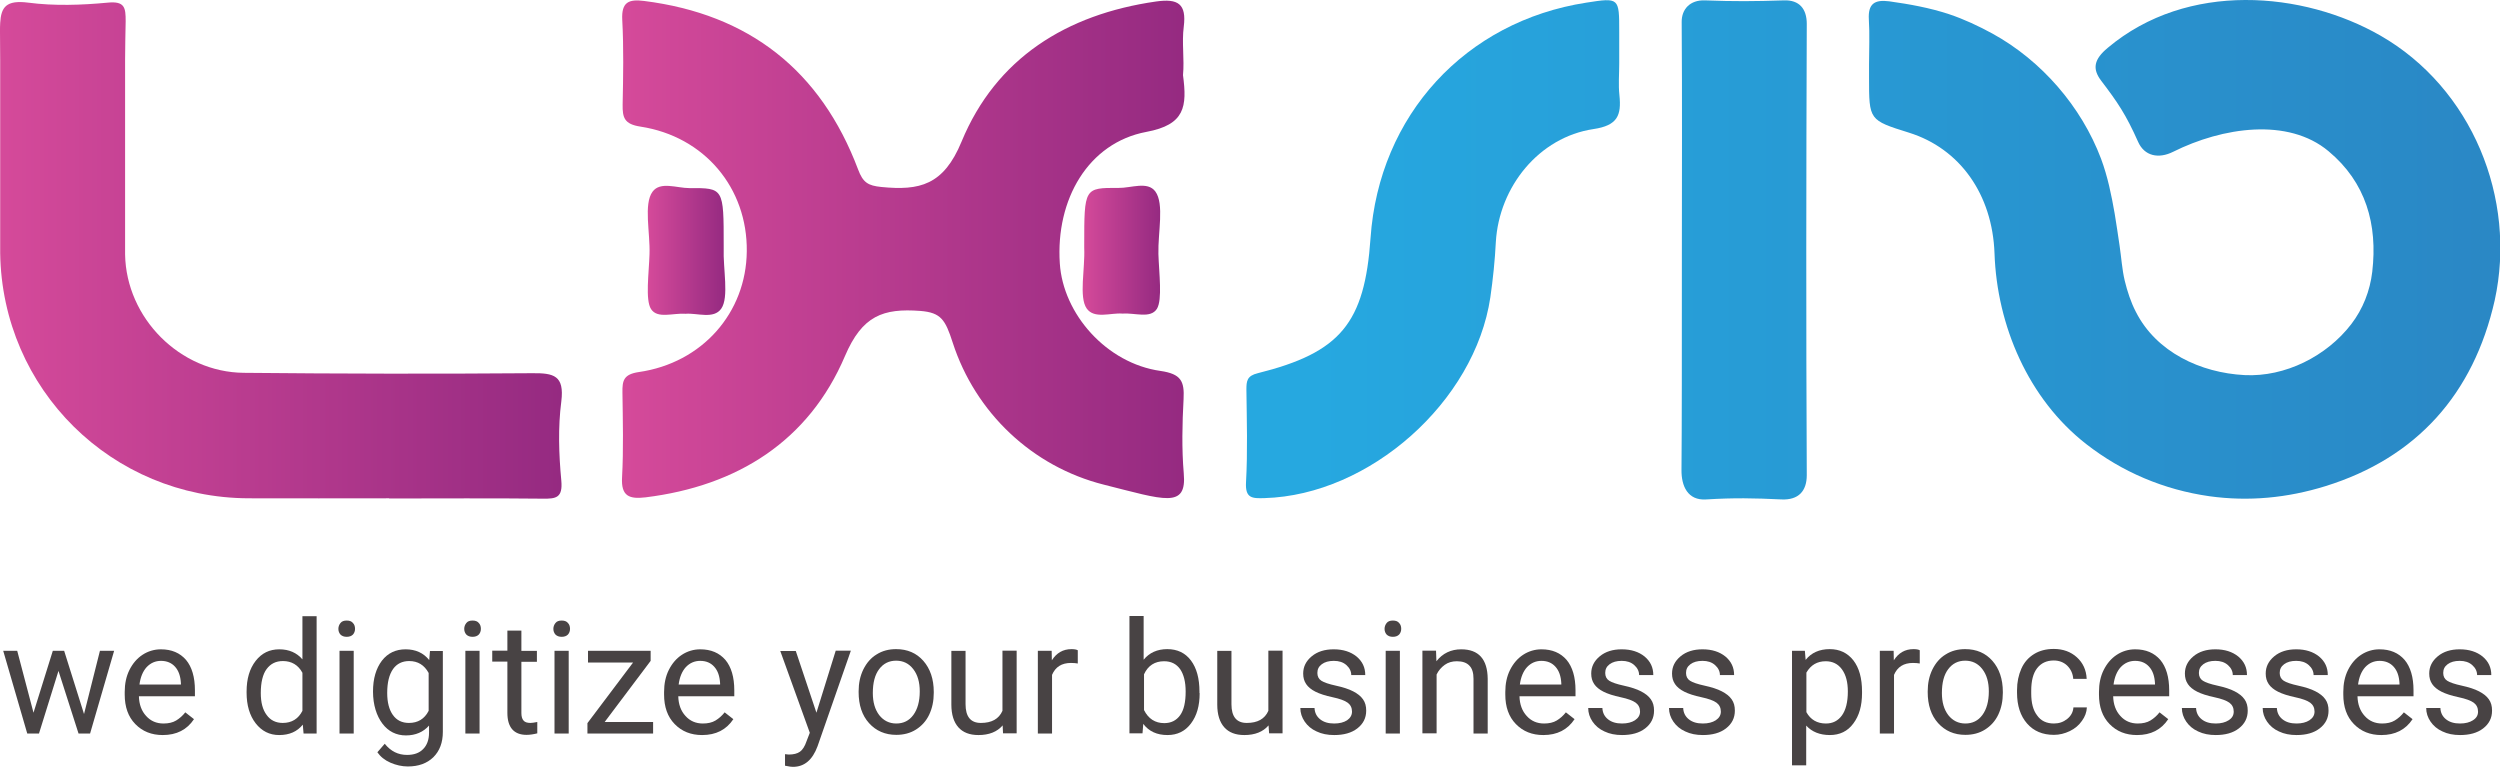 <?xml version="1.0" encoding="utf-8"?>
<!-- Generator: Adobe Illustrator 24.1.1, SVG Export Plug-In . SVG Version: 6.00 Build 0)  -->
<svg version="1.1" id="Layer_1" xmlns="http://www.w3.org/2000/svg" xmlns:xlink="http://www.w3.org/1999/xlink" x="0px" y="0px"
	 viewBox="0 0 132.1 41" style="enable-background:new 0 0 132.1 41;" xml:space="preserve">
<style type="text/css">
	.st0{fill:url(#SVGID_1_);}
	.st1{fill:url(#SVGID_2_);}
	.st2{fill:url(#SVGID_3_);}
	.st3{fill:url(#SVGID_4_);}
	.st4{fill:url(#SVGID_5_);}
	.st5{fill:url(#SVGID_6_);}
	.st6{fill:url(#SVGID_7_);}
	.st7{fill:#484344;}
</style>
<g>
	<g>
		<g>
			
				<linearGradient id="SVGID_1_" gradientUnits="userSpaceOnUse" x1="131.893" y1="284.939" x2="161.611" y2="284.939" gradientTransform="matrix(1 0 0 -1 -99.02 298.106)">
				<stop  offset="0" style="stop-color:#D54A9A"/>
				<stop  offset="1" style="stop-color:#952A81"/>
			</linearGradient>
			<path class="st0" d="M62.51,3.97c0.08-0.85-0.07-1.72,0.04-2.56c0.15-1.2-0.29-1.5-1.47-1.33c-4.74,0.68-8.45,3-10.27,7.4
				c-0.95,2.31-2.22,2.6-4.24,2.4c-0.7-0.07-0.97-0.23-1.23-0.93c-1.97-5.22-5.75-8.2-11.31-8.9c-0.8-0.1-1.2,0.05-1.15,1
				c0.08,1.49,0.05,2.99,0.02,4.48c-0.01,0.69,0.09,1.03,0.94,1.16c3.39,0.52,5.66,3.25,5.62,6.59c-0.03,3.24-2.35,5.9-5.71,6.38
				c-0.8,0.12-0.87,0.45-0.86,1.08c0.02,1.49,0.06,2.99-0.02,4.48c-0.06,1.01,0.39,1.16,1.24,1.06c4.86-0.6,8.63-2.98,10.54-7.47
				c0.91-2.13,2.01-2.53,3.99-2.38c1.08,0.09,1.31,0.46,1.7,1.67c1.2,3.71,4.21,6.56,7.99,7.51c3.19,0.8,4.39,1.29,4.22-0.6
				c-0.11-1.3-0.08-2.62-0.01-3.92c0.05-0.95-0.13-1.33-1.22-1.49c-2.84-0.4-5.15-3-5.32-5.69c-0.22-3.37,1.5-6.36,4.57-6.94
				C62.62,6.59,62.73,5.63,62.51,3.97z"/>
			
				<linearGradient id="SVGID_2_" gradientUnits="userSpaceOnUse" x1="156.232" y1="284.877" x2="160.326" y2="284.877" gradientTransform="matrix(1 0 0 -1 -99.02 298.106)">
				<stop  offset="0" style="stop-color:#D54A9A"/>
				<stop  offset="1" style="stop-color:#952A81"/>
			</linearGradient>
			<path class="st1" d="M61.05,10.12c-0.41-0.56-1.28-0.18-1.95-0.19c-1.81-0.01-1.81,0-1.81,3.03c0,0.05,0,0.09,0,0.14
				c0.05,1.1-0.29,2.6,0.13,3.2c0.4,0.57,1.27,0.22,1.88,0.27c0.67-0.05,1.49,0.28,1.83-0.25c0.3-0.48,0.11-1.9,0.08-2.9
				C61.18,12.29,61.53,10.78,61.05,10.12z"/>
			
				<linearGradient id="SVGID_3_" gradientUnits="userSpaceOnUse" x1="133.248" y1="284.876" x2="137.342" y2="284.876" gradientTransform="matrix(1 0 0 -1 -99.02 298.106)">
				<stop  offset="0" style="stop-color:#D54A9A"/>
				<stop  offset="1" style="stop-color:#952A81"/>
			</linearGradient>
			<path class="st2" d="M38.24,12.97c0-3.03,0-3.04-1.81-3.03c-0.67,0-1.54-0.37-1.95,0.19c-0.48,0.65-0.12,2.17-0.16,3.3
				c-0.03,1-0.23,2.42,0.08,2.9c0.34,0.53,1.16,0.2,1.83,0.25c0.61-0.05,1.48,0.3,1.88-0.27c0.42-0.6,0.09-2.1,0.13-3.2
				C38.24,13.06,38.24,13.02,38.24,12.97z"/>
		</g>
		
			<linearGradient id="SVGID_4_" gradientUnits="userSpaceOnUse" x1="99.02" y1="284.876" x2="128.702" y2="284.876" gradientTransform="matrix(1 0 0 -1 -99.02 298.106)">
			<stop  offset="0" style="stop-color:#D54A9A"/>
			<stop  offset="1" style="stop-color:#952A81"/>
		</linearGradient>
		<path class="st3" d="M28.13,19.72c-5.08,0.04-10.17,0.03-15.25-0.02c-3.37-0.03-6.21-2.89-6.27-6.25c0-0.09,0-8.44,0-10.32
			c0-0.67,0.02-1.34,0.03-2.01C6.64,0.41,6.6,0.05,5.69,0.14c-1.39,0.13-2.82,0.18-4.2,0C0.32-0.01,0.06,0.38,0.01,1.21
			c0-0.06,0-0.12,0-0.16c0,0.05,0,0.1,0,0.17C0,1.35,0,1.5,0,1.67c0,0.51,0.01,1.01,0.01,1.52c0,3.82,0,10.14,0,10.18
			c0.1,7.2,5.89,12.94,13.13,12.96c2.47,0.01,4.94,0,7.42,0c0,0,0,0.01,0,0.01c2.71,0,5.41-0.02,8.12,0.01
			c0.71,0.01,1.06-0.05,0.98-0.95c-0.13-1.39-0.18-2.81,0-4.19C29.83,19.84,29.26,19.71,28.13,19.72z"/>
		<g>
			
				<linearGradient id="SVGID_5_" gradientUnits="userSpaceOnUse" x1="235.349" y1="284.938" x2="168.399" y2="284.938" gradientTransform="matrix(1 0 0 -1 -99.02 298.106)">
				<stop  offset="0" style="stop-color:#2A85C3"/>
				<stop  offset="1" style="stop-color:#26A8E0"/>
			</linearGradient>
			<path class="st4" d="M85.56,3.36c0-0.56,0-1.12,0-1.68c0-1.81,0-1.81-1.74-1.54c-6.39,0.99-10.95,5.95-11.4,12.43
				c-0.31,4.51-1.59,6.06-5.96,7.15c-0.57,0.14-0.6,0.41-0.6,0.87c0.02,1.63,0.07,3.27-0.02,4.89c-0.05,0.86,0.33,0.86,0.98,0.84
				c5.55-0.16,11.11-5.09,11.93-10.61c0.14-0.97,0.24-1.94,0.29-2.92c0.17-2.92,2.28-5.54,5.16-5.97c1.28-0.19,1.48-0.73,1.37-1.79
				C85.51,4.48,85.56,3.92,85.56,3.36z"/>
			
				<linearGradient id="SVGID_6_" gradientUnits="userSpaceOnUse" x1="235.347" y1="284.901" x2="168.4" y2="284.901" gradientTransform="matrix(1 0 0 -1 -99.02 298.106)">
				<stop  offset="0" style="stop-color:#2A85C3"/>
				<stop  offset="1" style="stop-color:#26A8E0"/>
			</linearGradient>
			<path class="st5" d="M95.47,1.26c0-0.79-0.39-1.27-1.21-1.24c-1.58,0.05-2.59,0.06-4.17,0c-0.79-0.03-1.24,0.47-1.23,1.15
				c0.03,4.1,0.01,8.04,0.01,12.14c0,5.58,0,9.17-0.02,11.52c-0.01,0.84,0.32,1.63,1.31,1.56c1.49-0.09,2.49-0.07,3.98,0
				c0.89,0.04,1.33-0.44,1.33-1.28C95.43,17.03,95.44,9.32,95.47,1.26z"/>
			
				<linearGradient id="SVGID_7_" gradientUnits="userSpaceOnUse" x1="235.355" y1="284.939" x2="168.393" y2="284.939" gradientTransform="matrix(1 0 0 -1 -99.02 298.106)">
				<stop  offset="0" style="stop-color:#2A85C3"/>
				<stop  offset="1" style="stop-color:#26A8E0"/>
			</linearGradient>
			<path class="st6" d="M125.78,1.88c-4.06-2.33-10.19-2.9-14.41,0.65c-0.72,0.6-0.83,1.1-0.34,1.74c0.86,1.13,1.3,1.77,1.95,3.23
				c0.33,0.74,1.07,0.91,1.85,0.52c2.61-1.3,6.07-1.82,8.21-0.03c1.98,1.65,2.6,3.87,2.31,6.37c-0.12,1.01-0.49,1.96-1.11,2.77
				c-1.3,1.69-3.49,2.8-5.64,2.69c-2.32-0.12-4.66-1.21-5.74-3.34c-0.27-0.52-0.45-1.08-0.59-1.65c-0.14-0.59-0.18-1.23-0.27-1.84
				c-0.08-0.57-0.17-1.13-0.26-1.7c-0.17-0.98-0.37-1.96-0.72-2.9c-1.04-2.76-3.15-5.19-5.73-6.61c-0.73-0.4-1.52-0.77-2.3-1.03
				c-1.03-0.34-2.09-0.53-3.16-0.68c-0.77-0.1-1.13,0.12-1.08,0.96c0.05,0.79,0.01,1.59,0.01,2.38c0,0.23,0,0.47,0,0.7
				c0,2.24,0,2.24,2.11,2.9c2.69,0.84,4.41,3.26,4.52,6.38c0.13,3.82,1.79,7.69,4.84,10.07c1.91,1.49,4.12,2.42,6.51,2.76
				c2.08,0.29,4.13,0.09,6.13-0.53c4.81-1.49,7.83-4.86,8.95-9.82C133,10.48,130.61,4.65,125.78,1.88z"/>
		</g>
	</g>
	<g>
		<path class="st7" d="M4.44,37.73l0.84-3.34h0.75l-1.27,4.37H4.15l-1.06-3.31l-1.03,3.31H1.44l-1.27-4.37h0.74l0.86,3.27l1.02-3.27
			h0.6L4.44,37.73z"/>
		<path class="st7" d="M8.6,38.84c-0.59,0-1.07-0.19-1.45-0.58s-0.56-0.91-0.56-1.56v-0.14c0-0.43,0.08-0.82,0.25-1.16
			s0.4-0.61,0.69-0.8s0.62-0.29,0.97-0.29c0.57,0,1.01,0.19,1.33,0.56c0.31,0.37,0.47,0.91,0.47,1.61v0.31H7.34
			c0.01,0.43,0.14,0.78,0.38,1.04c0.24,0.27,0.55,0.4,0.92,0.4c0.26,0,0.49-0.05,0.67-0.16c0.18-0.11,0.34-0.25,0.48-0.43l0.46,0.36
			C9.88,38.56,9.33,38.84,8.6,38.84z M8.51,34.92c-0.3,0-0.55,0.11-0.76,0.33c-0.2,0.22-0.33,0.53-0.38,0.92h2.19v-0.06
			c-0.02-0.38-0.12-0.67-0.31-0.88C9.07,35.03,8.82,34.92,8.51,34.92z"/>
		<path class="st7" d="M13.03,36.54c0-0.67,0.16-1.21,0.48-1.62c0.32-0.41,0.73-0.61,1.25-0.61c0.51,0,0.92,0.18,1.22,0.53v-2.28
			h0.75v6.2h-0.69L16,38.29c-0.3,0.37-0.71,0.55-1.25,0.55c-0.51,0-0.92-0.21-1.24-0.62c-0.32-0.41-0.48-0.96-0.48-1.62V36.54z
			 M13.78,36.62c0,0.5,0.1,0.88,0.31,1.16c0.2,0.28,0.49,0.42,0.85,0.42c0.47,0,0.82-0.21,1.04-0.64v-2.01
			c-0.22-0.41-0.57-0.62-1.03-0.62c-0.37,0-0.65,0.14-0.86,0.42S13.78,36.07,13.78,36.62z"/>
		<path class="st7" d="M17.88,33.23c0-0.12,0.04-0.22,0.11-0.31s0.18-0.13,0.33-0.13s0.26,0.04,0.33,0.13
			c0.08,0.08,0.11,0.19,0.11,0.31c0,0.12-0.04,0.22-0.11,0.3c-0.08,0.08-0.19,0.12-0.33,0.12s-0.25-0.04-0.33-0.12
			C17.92,33.45,17.88,33.35,17.88,33.23z M18.69,38.76h-0.75v-4.37h0.75V38.76z"/>
		<path class="st7" d="M19.71,36.54c0-0.68,0.16-1.22,0.47-1.63c0.31-0.4,0.73-0.6,1.25-0.6c0.53,0,0.95,0.19,1.25,0.57l0.04-0.48
			h0.68v4.27c0,0.57-0.17,1.01-0.5,1.34c-0.34,0.33-0.79,0.49-1.35,0.49c-0.31,0-0.62-0.07-0.92-0.2c-0.3-0.13-0.53-0.32-0.69-0.55
			l0.39-0.45c0.32,0.4,0.71,0.59,1.18,0.59c0.36,0,0.65-0.1,0.85-0.31c0.2-0.2,0.31-0.49,0.31-0.86v-0.38
			c-0.3,0.34-0.71,0.52-1.22,0.52c-0.51,0-0.93-0.21-1.24-0.62S19.71,37.25,19.71,36.54z M20.46,36.62c0,0.49,0.1,0.88,0.3,1.16
			c0.2,0.28,0.48,0.42,0.85,0.42c0.47,0,0.82-0.21,1.04-0.64v-2c-0.23-0.42-0.57-0.63-1.03-0.63c-0.36,0-0.65,0.14-0.85,0.42
			C20.56,35.65,20.46,36.07,20.46,36.62z"/>
		<path class="st7" d="M24.53,33.23c0-0.12,0.04-0.22,0.11-0.31s0.18-0.13,0.33-0.13s0.26,0.04,0.33,0.13
			c0.08,0.08,0.11,0.19,0.11,0.31c0,0.12-0.04,0.22-0.11,0.3c-0.08,0.08-0.19,0.12-0.33,0.12s-0.25-0.04-0.33-0.12
			C24.57,33.45,24.53,33.35,24.53,33.23z M25.34,38.76h-0.75v-4.37h0.75V38.76z"/>
		<path class="st7" d="M27.55,33.33v1.06h0.82v0.58h-0.82v2.71c0,0.18,0.04,0.31,0.11,0.39c0.07,0.09,0.2,0.13,0.37,0.13
			c0.09,0,0.2-0.02,0.36-0.05v0.6c-0.2,0.05-0.39,0.08-0.57,0.08c-0.33,0-0.59-0.1-0.76-0.3c-0.17-0.2-0.25-0.49-0.25-0.86v-2.71
			h-0.8v-0.58h0.8v-1.06H27.55z"/>
		<path class="st7" d="M29.24,33.23c0-0.12,0.04-0.22,0.11-0.31s0.18-0.13,0.33-0.13s0.26,0.04,0.33,0.13
			c0.08,0.08,0.11,0.19,0.11,0.31c0,0.12-0.04,0.22-0.11,0.3c-0.08,0.08-0.19,0.12-0.33,0.12s-0.25-0.04-0.33-0.12
			C29.28,33.45,29.24,33.35,29.24,33.23z M30.05,38.76H29.3v-4.37h0.75V38.76z"/>
		<path class="st7" d="M31.95,38.15h2.56v0.61h-3.47v-0.55l2.41-3.2h-2.38v-0.62h3.31v0.53L31.95,38.15z"/>
		<path class="st7" d="M37.1,38.84c-0.59,0-1.07-0.19-1.45-0.58s-0.56-0.91-0.56-1.56v-0.14c0-0.43,0.08-0.82,0.25-1.16
			s0.4-0.61,0.69-0.8s0.62-0.29,0.97-0.29c0.57,0,1.01,0.19,1.33,0.56c0.31,0.37,0.47,0.91,0.47,1.61v0.31h-2.96
			c0.01,0.43,0.14,0.78,0.38,1.04c0.24,0.27,0.55,0.4,0.92,0.4c0.26,0,0.49-0.05,0.67-0.16c0.18-0.11,0.34-0.25,0.48-0.43l0.46,0.36
			C38.38,38.56,37.83,38.84,37.1,38.84z M37,34.92c-0.3,0-0.55,0.11-0.76,0.33c-0.2,0.22-0.33,0.53-0.38,0.92h2.19v-0.06
			c-0.02-0.38-0.12-0.67-0.31-0.88C37.56,35.03,37.32,34.92,37,34.92z"/>
		<path class="st7" d="M43.14,37.66l1.02-3.28h0.8l-1.76,5.05c-0.27,0.73-0.7,1.09-1.3,1.09l-0.14-0.01l-0.28-0.05v-0.61l0.2,0.02
			c0.25,0,0.45-0.05,0.59-0.15c0.14-0.1,0.26-0.29,0.35-0.56l0.17-0.44l-1.56-4.32h0.82L43.14,37.66z"/>
		<path class="st7" d="M45.37,36.53c0-0.43,0.08-0.81,0.25-1.16c0.17-0.34,0.4-0.61,0.7-0.79c0.3-0.19,0.64-0.28,1.03-0.28
			c0.6,0,1.08,0.21,1.44,0.62s0.55,0.96,0.55,1.64v0.05c0,0.43-0.08,0.81-0.24,1.15s-0.4,0.6-0.7,0.79
			c-0.3,0.19-0.65,0.28-1.04,0.28c-0.59,0-1.07-0.21-1.44-0.62s-0.55-0.96-0.55-1.64V36.53z M46.12,36.62
			c0,0.48,0.11,0.87,0.34,1.17c0.23,0.29,0.53,0.44,0.9,0.44c0.38,0,0.68-0.15,0.9-0.45c0.22-0.3,0.34-0.71,0.34-1.25
			c0-0.48-0.11-0.87-0.34-1.17s-0.53-0.45-0.91-0.45c-0.37,0-0.67,0.15-0.89,0.44C46.23,35.65,46.12,36.07,46.12,36.62z"/>
		<path class="st7" d="M52.98,38.33c-0.29,0.34-0.72,0.51-1.28,0.51c-0.47,0-0.82-0.14-1.06-0.41s-0.37-0.67-0.37-1.2v-2.84h0.75
			v2.82c0,0.66,0.27,0.99,0.81,0.99c0.57,0,0.95-0.21,1.14-0.64v-3.18h0.75v4.37H53L52.98,38.33z"/>
		<path class="st7" d="M56.96,35.06c-0.11-0.02-0.24-0.03-0.37-0.03c-0.49,0-0.82,0.21-1,0.63v3.1h-0.75v-4.37h0.73l0.01,0.5
			c0.25-0.39,0.59-0.59,1.04-0.59c0.15,0,0.26,0.02,0.33,0.06V35.06z"/>
		<path class="st7" d="M63.39,36.62c0,0.67-0.15,1.2-0.46,1.61c-0.31,0.41-0.72,0.61-1.24,0.61c-0.55,0-0.98-0.19-1.28-0.59
			l-0.04,0.5h-0.69v-6.2h0.75v2.31c0.3-0.37,0.72-0.56,1.25-0.56c0.53,0,0.95,0.2,1.25,0.6c0.3,0.4,0.45,0.95,0.45,1.65V36.62z
			 M62.65,36.54c0-0.51-0.1-0.9-0.29-1.18c-0.2-0.28-0.48-0.42-0.85-0.42c-0.49,0-0.85,0.23-1.06,0.69v1.89
			c0.23,0.46,0.59,0.69,1.07,0.69c0.36,0,0.64-0.14,0.84-0.42S62.65,37.09,62.65,36.54z"/>
		<path class="st7" d="M67.03,38.33c-0.29,0.34-0.72,0.51-1.28,0.51c-0.47,0-0.82-0.14-1.06-0.41s-0.37-0.67-0.37-1.2v-2.84h0.75
			v2.82c0,0.66,0.27,0.99,0.81,0.99c0.57,0,0.95-0.21,1.14-0.64v-3.18h0.75v4.37h-0.71L67.03,38.33z"/>
		<path class="st7" d="M71.44,37.6c0-0.2-0.08-0.36-0.23-0.47c-0.15-0.11-0.42-0.21-0.8-0.29c-0.38-0.08-0.68-0.18-0.9-0.29
			c-0.22-0.11-0.39-0.25-0.49-0.4c-0.11-0.16-0.16-0.34-0.16-0.56c0-0.36,0.15-0.66,0.45-0.91c0.3-0.25,0.69-0.37,1.16-0.37
			c0.5,0,0.9,0.13,1.21,0.38c0.31,0.26,0.46,0.58,0.46,0.98H71.4c0-0.2-0.09-0.38-0.26-0.53c-0.17-0.15-0.39-0.22-0.66-0.22
			c-0.27,0-0.48,0.06-0.64,0.18s-0.23,0.27-0.23,0.46c0,0.18,0.07,0.32,0.21,0.41c0.14,0.09,0.4,0.18,0.77,0.26s0.68,0.18,0.91,0.3
			c0.23,0.12,0.4,0.25,0.52,0.42s0.17,0.36,0.17,0.6c0,0.39-0.16,0.7-0.47,0.94c-0.31,0.24-0.72,0.35-1.22,0.35
			c-0.35,0-0.66-0.06-0.93-0.19c-0.27-0.12-0.48-0.3-0.63-0.52c-0.15-0.22-0.23-0.46-0.23-0.72h0.75c0.01,0.25,0.11,0.45,0.3,0.6
			c0.19,0.15,0.43,0.22,0.74,0.22c0.28,0,0.51-0.06,0.68-0.17C71.35,37.94,71.44,37.79,71.44,37.6z"/>
		<path class="st7" d="M73.16,33.23c0-0.12,0.04-0.22,0.11-0.31s0.18-0.13,0.33-0.13s0.26,0.04,0.33,0.13
			c0.08,0.08,0.11,0.19,0.11,0.31c0,0.12-0.04,0.22-0.11,0.3c-0.08,0.08-0.19,0.12-0.33,0.12s-0.25-0.04-0.33-0.12
			C73.2,33.45,73.16,33.35,73.16,33.23z M73.97,38.76h-0.75v-4.37h0.75V38.76z"/>
		<path class="st7" d="M75.88,34.39l0.02,0.55c0.33-0.42,0.77-0.63,1.31-0.63c0.92,0,1.39,0.52,1.4,1.56v2.89h-0.75v-2.89
			c0-0.32-0.07-0.55-0.22-0.7c-0.14-0.15-0.36-0.23-0.66-0.23c-0.24,0-0.46,0.06-0.64,0.19c-0.18,0.13-0.33,0.3-0.43,0.51v3.11
			h-0.75v-4.37H75.88z"/>
		<path class="st7" d="M81.55,38.84c-0.59,0-1.07-0.19-1.45-0.58s-0.56-0.91-0.56-1.56v-0.14c0-0.43,0.08-0.82,0.25-1.16
			s0.4-0.61,0.69-0.8s0.62-0.29,0.97-0.29c0.57,0,1.01,0.19,1.33,0.56c0.31,0.37,0.47,0.91,0.47,1.61v0.31h-2.96
			c0.01,0.43,0.14,0.78,0.38,1.04c0.24,0.27,0.55,0.4,0.92,0.4c0.26,0,0.49-0.05,0.67-0.16c0.18-0.11,0.34-0.25,0.48-0.43l0.46,0.36
			C82.83,38.56,82.28,38.84,81.55,38.84z M81.45,34.92c-0.3,0-0.55,0.11-0.76,0.33c-0.2,0.22-0.33,0.53-0.38,0.92h2.19v-0.06
			c-0.02-0.38-0.12-0.67-0.31-0.88C82.01,35.03,81.77,34.92,81.45,34.92z"/>
		<path class="st7" d="M86.66,37.6c0-0.2-0.08-0.36-0.23-0.47c-0.15-0.11-0.42-0.21-0.8-0.29c-0.38-0.08-0.68-0.18-0.9-0.29
			c-0.22-0.11-0.39-0.25-0.49-0.4c-0.11-0.16-0.16-0.34-0.16-0.56c0-0.36,0.15-0.66,0.45-0.91c0.3-0.25,0.69-0.37,1.16-0.37
			c0.5,0,0.9,0.13,1.21,0.38c0.31,0.26,0.46,0.58,0.46,0.98h-0.75c0-0.2-0.09-0.38-0.26-0.53c-0.17-0.15-0.39-0.22-0.66-0.22
			c-0.27,0-0.48,0.06-0.64,0.18s-0.23,0.27-0.23,0.46c0,0.18,0.07,0.32,0.21,0.41c0.14,0.09,0.4,0.18,0.77,0.26s0.68,0.18,0.91,0.3
			c0.23,0.12,0.4,0.25,0.52,0.42s0.17,0.36,0.17,0.6c0,0.39-0.16,0.7-0.47,0.94c-0.31,0.24-0.72,0.35-1.22,0.35
			c-0.35,0-0.66-0.06-0.93-0.19c-0.27-0.12-0.48-0.3-0.63-0.52c-0.15-0.22-0.23-0.46-0.23-0.72h0.75c0.01,0.25,0.11,0.45,0.3,0.6
			c0.19,0.15,0.43,0.22,0.74,0.22c0.28,0,0.51-0.06,0.68-0.17C86.57,37.94,86.66,37.79,86.66,37.6z"/>
		<path class="st7" d="M90.93,37.6c0-0.2-0.08-0.36-0.23-0.47c-0.15-0.11-0.42-0.21-0.8-0.29c-0.38-0.08-0.68-0.18-0.9-0.29
			c-0.22-0.11-0.39-0.25-0.49-0.4c-0.11-0.16-0.16-0.34-0.16-0.56c0-0.36,0.15-0.66,0.45-0.91c0.3-0.25,0.69-0.37,1.16-0.37
			c0.5,0,0.9,0.13,1.21,0.38c0.31,0.26,0.46,0.58,0.46,0.98h-0.75c0-0.2-0.09-0.38-0.26-0.53c-0.17-0.15-0.39-0.22-0.66-0.22
			c-0.27,0-0.48,0.06-0.64,0.18s-0.23,0.27-0.23,0.46c0,0.18,0.07,0.32,0.21,0.41c0.14,0.09,0.4,0.18,0.77,0.26s0.68,0.18,0.91,0.3
			c0.23,0.12,0.4,0.25,0.52,0.42s0.17,0.36,0.17,0.6c0,0.39-0.16,0.7-0.47,0.94c-0.31,0.24-0.72,0.35-1.22,0.35
			c-0.35,0-0.66-0.06-0.93-0.19c-0.27-0.12-0.48-0.3-0.63-0.52c-0.15-0.22-0.23-0.46-0.23-0.72h0.75c0.01,0.25,0.11,0.45,0.3,0.6
			c0.19,0.15,0.43,0.22,0.74,0.22c0.28,0,0.51-0.06,0.68-0.17C90.84,37.94,90.93,37.79,90.93,37.6z"/>
		<path class="st7" d="M98.39,36.62c0,0.67-0.15,1.2-0.46,1.61c-0.3,0.41-0.72,0.61-1.24,0.61c-0.53,0-0.95-0.17-1.25-0.5v2.1h-0.75
			v-6.05h0.68l0.04,0.48c0.3-0.38,0.73-0.57,1.27-0.57c0.53,0,0.94,0.2,1.25,0.59c0.31,0.4,0.46,0.95,0.46,1.65V36.62z M97.64,36.54
			c0-0.49-0.1-0.88-0.31-1.17c-0.21-0.29-0.5-0.43-0.86-0.43c-0.45,0-0.79,0.2-1.02,0.6v2.09c0.22,0.4,0.57,0.6,1.03,0.6
			c0.36,0,0.64-0.14,0.85-0.43C97.53,37.52,97.64,37.1,97.64,36.54z"/>
		<path class="st7" d="M101.45,35.06c-0.11-0.02-0.24-0.03-0.37-0.03c-0.49,0-0.82,0.21-1,0.63v3.1h-0.75v-4.37h0.73l0.01,0.5
			c0.25-0.39,0.59-0.59,1.04-0.59c0.15,0,0.26,0.02,0.33,0.06V35.06z"/>
		<path class="st7" d="M101.86,36.53c0-0.43,0.08-0.81,0.25-1.16c0.17-0.34,0.4-0.61,0.7-0.79c0.3-0.19,0.64-0.28,1.03-0.28
			c0.6,0,1.08,0.21,1.44,0.62s0.55,0.96,0.55,1.64v0.05c0,0.43-0.08,0.81-0.24,1.15s-0.4,0.6-0.7,0.79
			c-0.3,0.19-0.65,0.28-1.04,0.28c-0.59,0-1.07-0.21-1.44-0.62s-0.55-0.96-0.55-1.64V36.53z M102.61,36.62
			c0,0.48,0.11,0.87,0.34,1.17c0.23,0.29,0.53,0.44,0.9,0.44c0.38,0,0.68-0.15,0.9-0.45c0.22-0.3,0.34-0.71,0.34-1.25
			c0-0.48-0.11-0.87-0.34-1.17s-0.53-0.45-0.91-0.45c-0.37,0-0.67,0.15-0.89,0.44C102.72,35.65,102.61,36.07,102.61,36.62z"/>
		<path class="st7" d="M108.53,38.23c0.27,0,0.5-0.08,0.7-0.24s0.31-0.36,0.33-0.61h0.71c-0.01,0.25-0.1,0.49-0.26,0.71
			c-0.16,0.23-0.37,0.41-0.64,0.54c-0.27,0.13-0.55,0.2-0.84,0.2c-0.6,0-1.07-0.2-1.42-0.6c-0.35-0.4-0.53-0.94-0.53-1.63v-0.13
			c0-0.43,0.08-0.8,0.23-1.14s0.38-0.59,0.67-0.77c0.29-0.18,0.64-0.27,1.04-0.27c0.49,0,0.9,0.15,1.22,0.44
			c0.32,0.29,0.5,0.67,0.52,1.14h-0.71c-0.02-0.28-0.13-0.51-0.32-0.7c-0.19-0.18-0.43-0.27-0.71-0.27c-0.38,0-0.67,0.14-0.88,0.41
			c-0.21,0.27-0.31,0.67-0.31,1.19v0.14c0,0.5,0.1,0.89,0.31,1.16C107.84,38.09,108.14,38.23,108.53,38.23z"/>
		<path class="st7" d="M112.92,38.84c-0.59,0-1.07-0.19-1.45-0.58s-0.56-0.91-0.56-1.56v-0.14c0-0.43,0.08-0.82,0.25-1.16
			s0.4-0.61,0.69-0.8s0.62-0.29,0.97-0.29c0.57,0,1.01,0.19,1.33,0.56c0.31,0.37,0.47,0.91,0.47,1.61v0.31h-2.96
			c0.01,0.43,0.14,0.78,0.38,1.04c0.24,0.27,0.55,0.4,0.92,0.4c0.26,0,0.49-0.05,0.67-0.16c0.18-0.11,0.34-0.25,0.48-0.43l0.46,0.36
			C114.2,38.56,113.65,38.84,112.92,38.84z M112.82,34.92c-0.3,0-0.55,0.11-0.76,0.33c-0.2,0.22-0.33,0.53-0.38,0.92h2.19v-0.06
			c-0.02-0.38-0.12-0.67-0.31-0.88C113.38,35.03,113.14,34.92,112.82,34.92z"/>
		<path class="st7" d="M118.03,37.6c0-0.2-0.08-0.36-0.23-0.47c-0.15-0.11-0.42-0.21-0.8-0.29c-0.38-0.08-0.68-0.18-0.9-0.29
			c-0.22-0.11-0.39-0.25-0.49-0.4c-0.11-0.16-0.16-0.34-0.16-0.56c0-0.36,0.15-0.66,0.45-0.91c0.3-0.25,0.69-0.37,1.16-0.37
			c0.5,0,0.9,0.13,1.21,0.38c0.31,0.26,0.46,0.58,0.46,0.98h-0.75c0-0.2-0.09-0.38-0.26-0.53c-0.17-0.15-0.39-0.22-0.66-0.22
			c-0.27,0-0.48,0.06-0.64,0.18s-0.23,0.27-0.23,0.46c0,0.18,0.07,0.32,0.21,0.41c0.14,0.09,0.4,0.18,0.77,0.26s0.68,0.18,0.91,0.3
			c0.23,0.12,0.4,0.25,0.52,0.42s0.17,0.36,0.17,0.6c0,0.39-0.16,0.7-0.47,0.94c-0.31,0.24-0.72,0.35-1.22,0.35
			c-0.35,0-0.66-0.06-0.93-0.19c-0.27-0.12-0.48-0.3-0.63-0.52c-0.15-0.22-0.23-0.46-0.23-0.72h0.75c0.01,0.25,0.11,0.45,0.3,0.6
			c0.19,0.15,0.43,0.22,0.74,0.22c0.28,0,0.51-0.06,0.68-0.17C117.95,37.94,118.03,37.79,118.03,37.6z"/>
		<path class="st7" d="M122.3,37.6c0-0.2-0.08-0.36-0.23-0.47c-0.15-0.11-0.42-0.21-0.8-0.29c-0.38-0.08-0.68-0.18-0.9-0.29
			c-0.22-0.11-0.39-0.25-0.49-0.4c-0.11-0.16-0.16-0.34-0.16-0.56c0-0.36,0.15-0.66,0.45-0.91c0.3-0.25,0.69-0.37,1.16-0.37
			c0.5,0,0.9,0.13,1.21,0.38c0.31,0.26,0.46,0.58,0.46,0.98h-0.75c0-0.2-0.09-0.38-0.26-0.53c-0.17-0.15-0.39-0.22-0.66-0.22
			c-0.27,0-0.48,0.06-0.64,0.18s-0.23,0.27-0.23,0.46c0,0.18,0.07,0.32,0.21,0.41c0.14,0.09,0.4,0.18,0.77,0.26s0.68,0.18,0.91,0.3
			c0.23,0.12,0.4,0.25,0.52,0.42s0.17,0.36,0.17,0.6c0,0.39-0.16,0.7-0.47,0.94c-0.31,0.24-0.72,0.35-1.22,0.35
			c-0.35,0-0.66-0.06-0.93-0.19c-0.27-0.12-0.48-0.3-0.63-0.52c-0.15-0.22-0.23-0.46-0.23-0.72h0.75c0.01,0.25,0.11,0.45,0.3,0.6
			c0.19,0.15,0.43,0.22,0.74,0.22c0.28,0,0.51-0.06,0.68-0.17C122.21,37.94,122.3,37.79,122.3,37.6z"/>
		<path class="st7" d="M125.83,38.84c-0.59,0-1.07-0.19-1.45-0.58s-0.56-0.91-0.56-1.56v-0.14c0-0.43,0.08-0.82,0.25-1.16
			s0.4-0.61,0.69-0.8s0.62-0.29,0.97-0.29c0.57,0,1.01,0.19,1.33,0.56c0.31,0.37,0.47,0.91,0.47,1.61v0.31h-2.96
			c0.01,0.43,0.14,0.78,0.38,1.04c0.24,0.27,0.55,0.4,0.92,0.4c0.26,0,0.49-0.05,0.67-0.16c0.18-0.11,0.34-0.25,0.48-0.43l0.46,0.36
			C127.11,38.56,126.56,38.84,125.83,38.84z M125.74,34.92c-0.3,0-0.55,0.11-0.76,0.33c-0.2,0.22-0.33,0.53-0.38,0.92h2.19v-0.06
			c-0.02-0.38-0.12-0.67-0.31-0.88C126.3,35.03,126.05,34.92,125.74,34.92z"/>
		<path class="st7" d="M130.94,37.6c0-0.2-0.08-0.36-0.23-0.47c-0.15-0.11-0.42-0.21-0.8-0.29c-0.38-0.08-0.68-0.18-0.9-0.29
			c-0.22-0.11-0.39-0.25-0.49-0.4c-0.11-0.16-0.16-0.34-0.16-0.56c0-0.36,0.15-0.66,0.45-0.91c0.3-0.25,0.69-0.37,1.16-0.37
			c0.5,0,0.9,0.13,1.21,0.38c0.31,0.26,0.46,0.58,0.46,0.98h-0.75c0-0.2-0.09-0.38-0.26-0.53c-0.17-0.15-0.39-0.22-0.66-0.22
			c-0.27,0-0.48,0.06-0.64,0.18s-0.23,0.27-0.23,0.46c0,0.18,0.07,0.32,0.21,0.41c0.14,0.09,0.4,0.18,0.77,0.26s0.68,0.18,0.91,0.3
			c0.23,0.12,0.4,0.25,0.52,0.42s0.17,0.36,0.17,0.6c0,0.39-0.16,0.7-0.47,0.94c-0.31,0.24-0.72,0.35-1.22,0.35
			c-0.35,0-0.66-0.06-0.93-0.19c-0.27-0.12-0.48-0.3-0.63-0.52c-0.15-0.22-0.23-0.46-0.23-0.72h0.75c0.01,0.25,0.11,0.45,0.3,0.6
			c0.19,0.15,0.43,0.22,0.74,0.22c0.28,0,0.51-0.06,0.68-0.17C130.86,37.94,130.94,37.79,130.94,37.6z"/>
	</g>
</g>
</svg>
